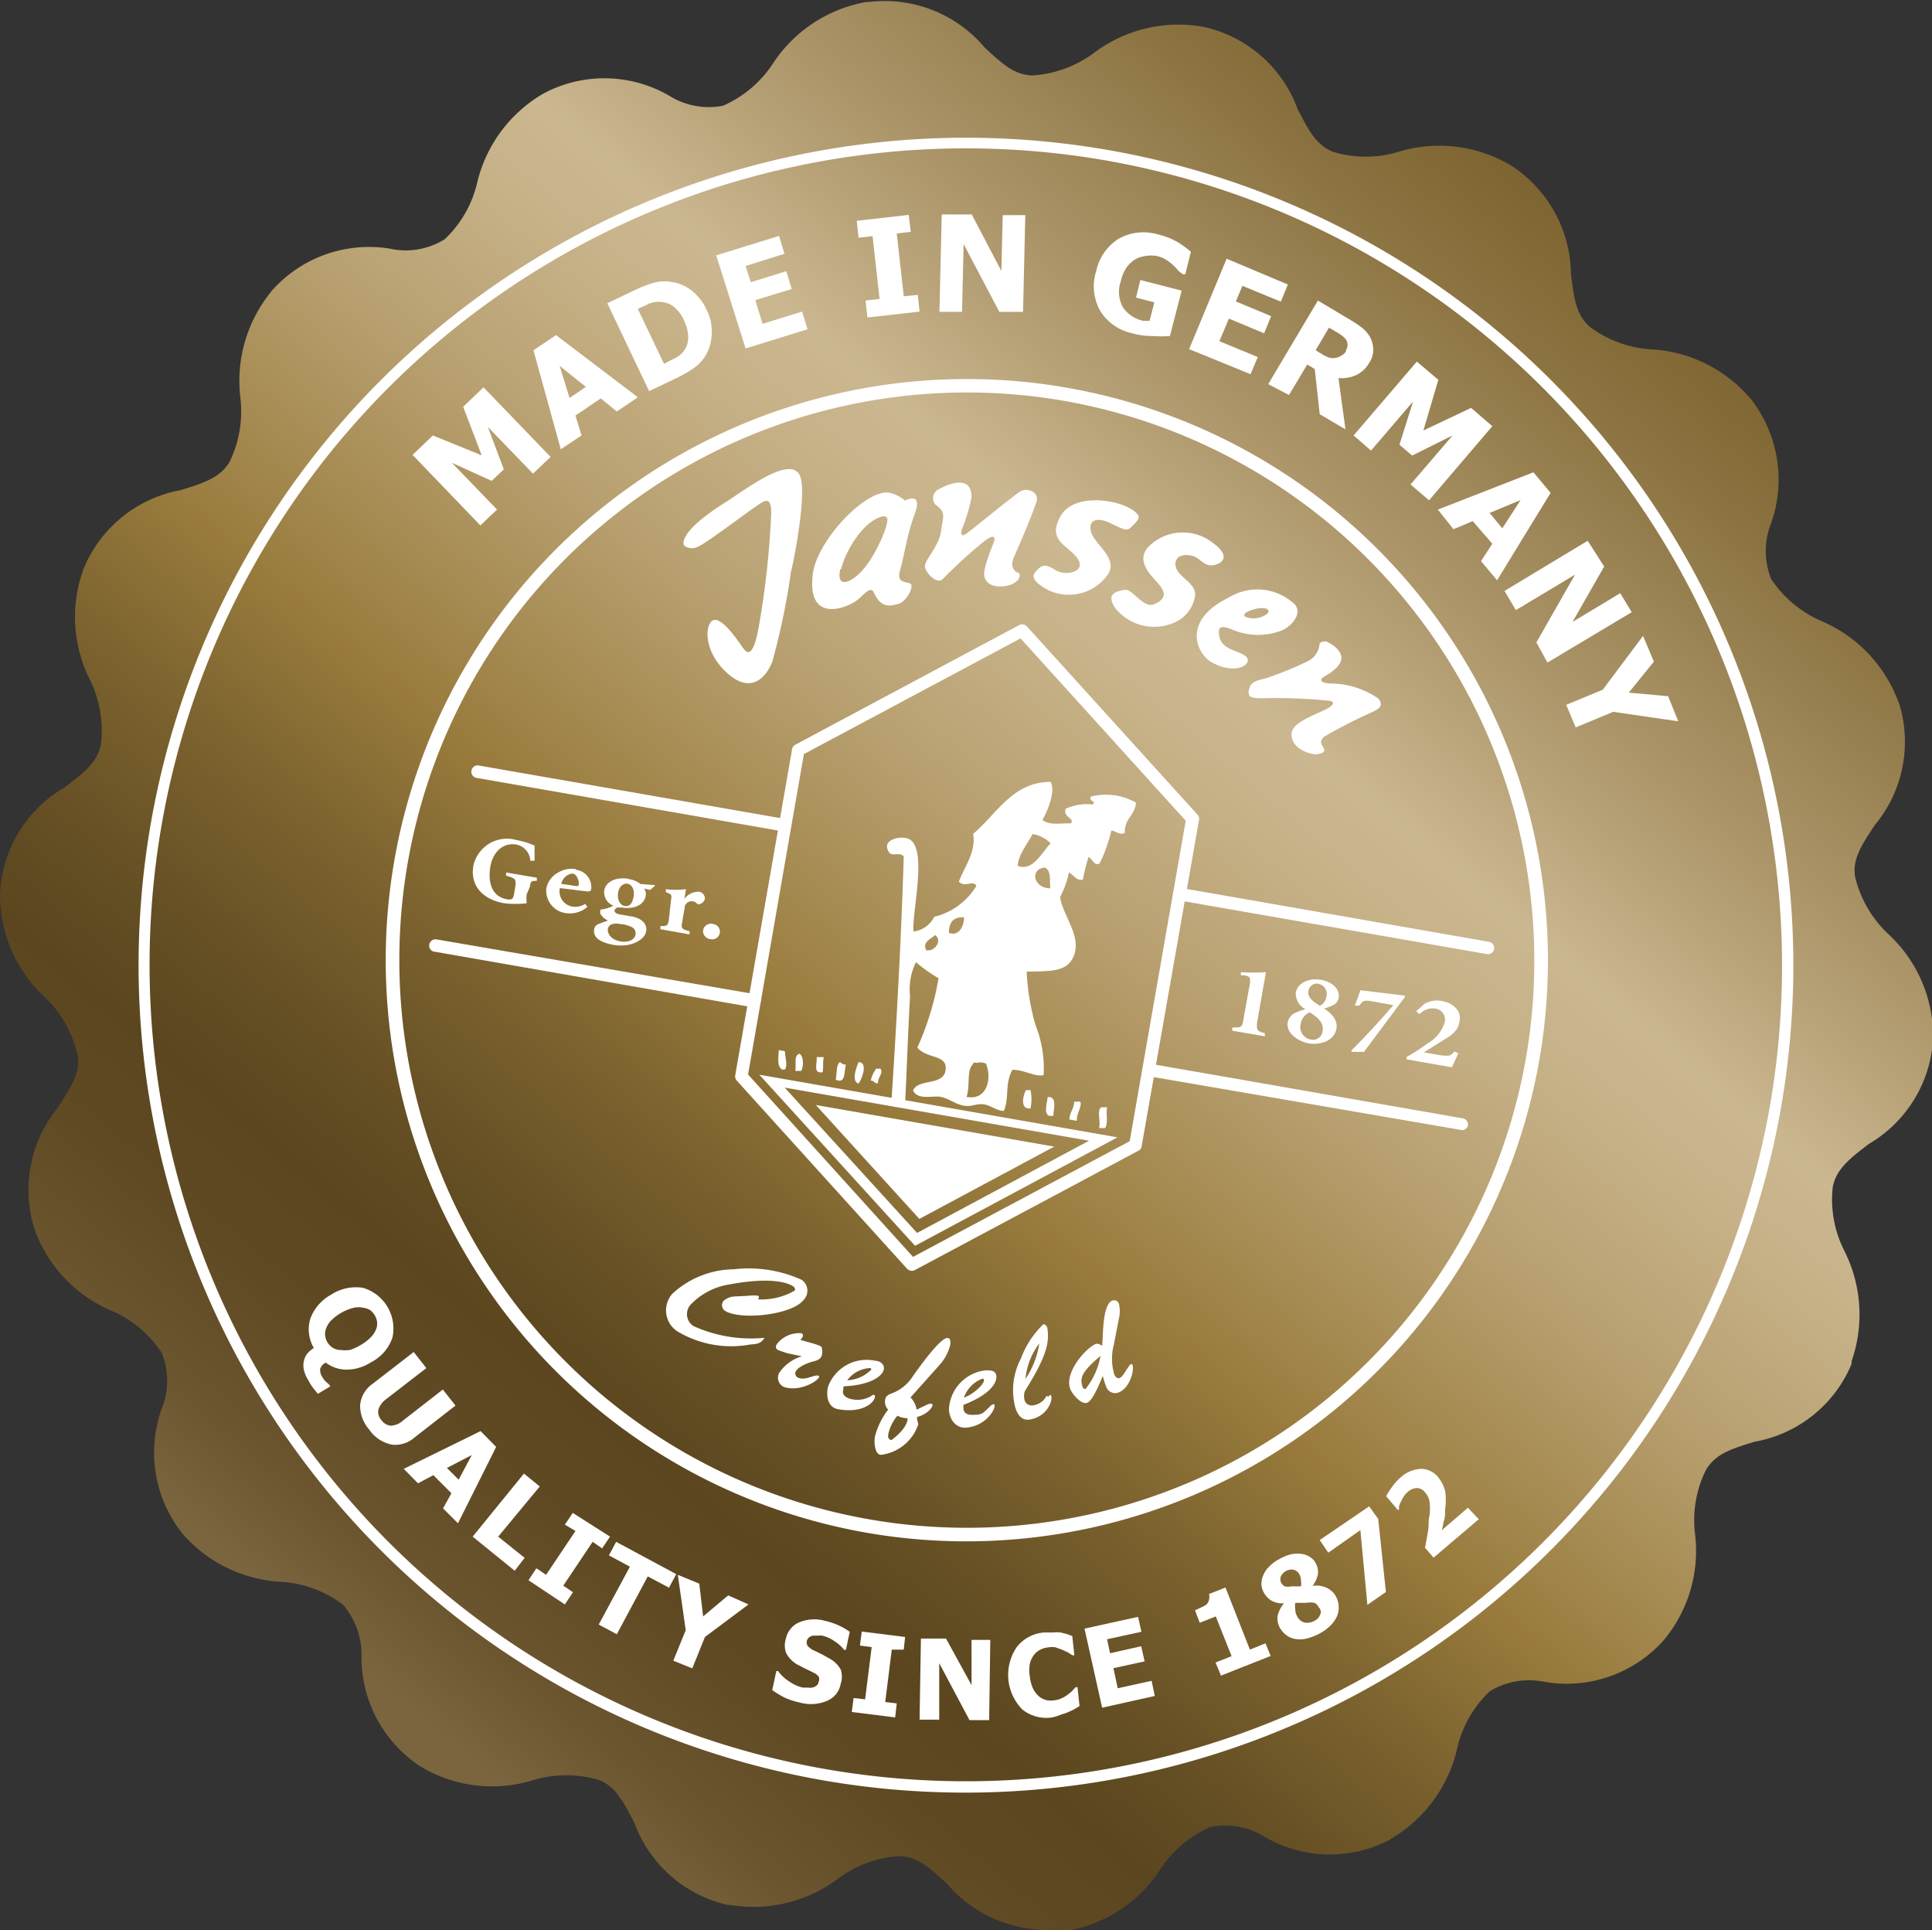 <svg xmlns="http://www.w3.org/2000/svg" xmlns:xlink="http://www.w3.org/1999/xlink" viewBox="0 0 85.51 85.42"><rect x="0" y="0" width="85.51" height="85.42" fill="#333333" stroke="none"/><defs><style>.cls-1{fill:url(#Unbenannter_Verlauf_6);}.cls-2,.cls-3{fill:#fff;}.cls-3{fill-rule:evenodd;}</style><linearGradient id="Unbenannter_Verlauf_6" x1="15.3" y1="75.42" x2="70.2" y2="10" gradientUnits="userSpaceOnUse"><stop offset="0.02" stop-color="#7b653e"/><stop offset="0.07" stop-color="#6c562f"/><stop offset="0.14" stop-color="#5f4a23"/><stop offset="0.2" stop-color="#5b461f"/><stop offset="0.25" stop-color="#644e23"/><stop offset="0.34" stop-color="#7c632f"/><stop offset="0.42" stop-color="#987b3c"/><stop offset="0.45" stop-color="#9f8347"/><stop offset="0.56" stop-color="#b79f6f"/><stop offset="0.65" stop-color="#c6b187"/><stop offset="0.7" stop-color="#cbb790"/><stop offset="0.78" stop-color="#b39d72"/><stop offset="0.93" stop-color="#8c7442"/><stop offset="1" stop-color="#7d6430"/></linearGradient></defs><g id="Ebene_2" data-name="Ebene 2"><g id="Ebene_1-2" data-name="Ebene 1"><path class="cls-1" d="M46.79,85.39a5.84,5.84,0,0,1-4.85-2c-.83-.78-1.34-1.22-2.13-1.25a5,5,0,0,0-2.72,1,6.24,6.24,0,0,1-4.75,1.16h-.12a5.75,5.75,0,0,1-4.14-3.63c-.52-1-.84-1.61-1.57-1.9a5.1,5.1,0,0,0-2.9,0,6.13,6.13,0,0,1-5-.6A5.77,5.77,0,0,1,16,73.34,3.38,3.38,0,0,0,15.17,71a5.07,5.07,0,0,0-2.72-1,6.23,6.23,0,0,1-4.4-2.16A.73.73,0,0,1,8,67.77a5.76,5.76,0,0,1-.84-5.44,3.29,3.29,0,0,0,0-2.46A5,5,0,0,0,4.93,58a6.16,6.16,0,0,1-3.42-3.66A5.77,5.77,0,0,1,2.57,49c.63-1,1-1.54.86-2.32A5,5,0,0,0,2,44.15a6.21,6.21,0,0,1-2-4.47.57.57,0,0,1,0-.13,5.73,5.73,0,0,1,2.85-4.7c.92-.69,1.44-1.11,1.61-1.88A5.1,5.1,0,0,0,4,30.12a6.16,6.16,0,0,1-.28-5A5.76,5.76,0,0,1,8,21.69c1.09-.34,1.73-.56,2.15-1.23a5.09,5.09,0,0,0,.49-2.85A6.24,6.24,0,0,1,12,12.91a.39.39,0,0,1,.08-.1A5.75,5.75,0,0,1,17.24,11a3.27,3.27,0,0,0,2.44-.41,5,5,0,0,0,1.44-2.51A6.23,6.23,0,0,1,24,4.17l.11-.06a5.72,5.72,0,0,1,5.5.12A3.3,3.3,0,0,0,32,4.68a5.08,5.08,0,0,0,2.21-1.87A6.24,6.24,0,0,1,38.33.09l.11,0a5.78,5.78,0,0,1,5.13,2c.83.78,1.34,1.22,2.13,1.25a5.14,5.14,0,0,0,2.72-1,6.2,6.2,0,0,1,4.9-1.14,5.74,5.74,0,0,1,4.11,3.62c.51,1,.84,1.6,1.57,1.9h0a5,5,0,0,0,2.89,0,6.2,6.2,0,0,1,5,.61,5.79,5.79,0,0,1,2.64,4.8c.14,1.13.24,1.8.83,2.33a5.06,5.06,0,0,0,2.72,1,6.19,6.19,0,0,1,4.47,2.27,5.8,5.8,0,0,1,.84,5.42,3.32,3.32,0,0,0,0,2.47,5.09,5.09,0,0,0,2.22,1.86A6.24,6.24,0,0,1,84,31a1.17,1.17,0,0,0,.05.11,5.76,5.76,0,0,1-1.07,5.4c-.63.95-1,1.53-.87,2.31a5.12,5.12,0,0,0,1.45,2.5,6.17,6.17,0,0,1,2,4.62,5.77,5.77,0,0,1-2.84,4.68c-.91.69-1.43,1.12-1.6,1.89a5,5,0,0,0,.51,2.84,6.27,6.27,0,0,1,.32,4.89.56.56,0,0,1,0,.12,5.73,5.73,0,0,1-4.29,3.44c-1.09.33-1.72.55-2.14,1.22a5,5,0,0,0-.5,2.85,6.16,6.16,0,0,1-1.46,4.8,5.77,5.77,0,0,1-5.18,1.76,3.36,3.36,0,0,0-2.44.41,5,5,0,0,0-1.44,2.51,6.25,6.25,0,0,1-2.9,4l-.1.07a5.72,5.72,0,0,1-5.5-.12,3.33,3.33,0,0,0-2.43-.45,5.08,5.08,0,0,0-2.21,1.87,6.15,6.15,0,0,1-4.2,2.73Z"/><path class="cls-2" d="M14.07,61.68l-.19-.23a2.61,2.61,0,0,1-.24-.38,1.41,1.41,0,0,1-.19-.45.85.85,0,0,1,0-.39.82.82,0,0,1,.15-.33,1.41,1.41,0,0,1,.29-.25,1.62,1.62,0,0,1-.15-1.31,2,2,0,0,1,.92-1.05,2,2,0,0,1,1.41-.3,1.88,1.88,0,0,1,1.3,2.2,1.92,1.92,0,0,1-.94,1.09,2.05,2.05,0,0,1-1.07.33,1.52,1.52,0,0,1-.94-.31.46.46,0,0,0-.25.28.57.57,0,0,0,.12.39.59.59,0,0,0,.14.18l.14.12.05.08Zm1-1.94a1.47,1.47,0,0,0,.41,0,2.1,2.1,0,0,0,.5-.23,2,2,0,0,0,.43-.33,1.07,1.07,0,0,0,.23-.34.69.69,0,0,0,.05-.34.77.77,0,0,0-.1-.29.9.9,0,0,0-.2-.23.86.86,0,0,0-.32-.11,1,1,0,0,0-.41,0,2.22,2.22,0,0,0-1,.56,1,1,0,0,0-.22.34.65.65,0,0,0-.05.33.82.82,0,0,0,.1.3.8.8,0,0,0,.22.23A.64.64,0,0,0,15.06,59.74Z"/><path class="cls-2" d="M16.34,63.26a1.59,1.59,0,0,1-.4-1.09,1.3,1.3,0,0,1,.56-.94l1.81-1.4.56.71L17.1,61.91a.92.92,0,0,0-.35.46.53.53,0,0,0,.13.47.56.56,0,0,0,.42.25.85.85,0,0,0,.54-.23l1.76-1.37.56.71-1.81,1.41a1.29,1.29,0,0,1-1,.32A1.59,1.59,0,0,1,16.34,63.26Z"/><path class="cls-2" d="M17.87,65l3.4-1.67.69.7-1.69,3.38-.66-.66.37-.67-.8-.8-.68.36Zm2.43.48.58-1.09-1.1.57Z"/><path class="cls-2" d="M22.78,69.51,20.92,68l2.27-2.79.7.57L22.05,68l1.17.94Z"/><path class="cls-2" d="M25,71l-1.61-1.07.35-.53.43.29,1.3-1.94L25,67.47l.35-.52L27,68l-.35.52-.42-.29-1.3,1.94.43.29Z"/><path class="cls-2" d="M26.5,71.89l1.38-2.56-.93-.5.32-.6,2.66,1.43-.32.6-.94-.5L27.3,72.32Z"/><path class="cls-2" d="M33.13,71,31.2,72.44l-.56,1.39-.84-.34.55-1.35L30,69.69l.95.39.17,1.45,1.11-.93Z"/><path class="cls-2" d="M35.39,75.34a3.27,3.27,0,0,1-.69-.23,4.22,4.22,0,0,1-.52-.32l.18-.84.08,0a1.76,1.76,0,0,0,.51.47,1.65,1.65,0,0,0,.58.26l.21,0a.7.7,0,0,0,.21,0,.48.48,0,0,0,.18-.08.23.23,0,0,0,.1-.17.26.26,0,0,0,0-.24.62.62,0,0,0-.22-.17l-.37-.18-.35-.18a1.23,1.23,0,0,1-.5-.52,1,1,0,0,1,0-.65,1,1,0,0,1,.59-.7,1.72,1.72,0,0,1,1.11-.07,3.07,3.07,0,0,1,1.12.49l-.17.8-.08,0a1.72,1.72,0,0,0-.42-.38,1.61,1.61,0,0,0-.55-.25,1.52,1.52,0,0,0-.21,0l-.21,0a.48.48,0,0,0-.16.08.25.25,0,0,0-.1.16.27.27,0,0,0,.05.23.85.85,0,0,0,.34.22l.32.16.32.18a1.24,1.24,0,0,1,.47.47,1,1,0,0,1,0,.63,1,1,0,0,1-.59.75A1.84,1.84,0,0,1,35.39,75.34Z"/><path class="cls-2" d="M39.62,76l-1.92-.24.08-.62.51.06.29-2.31-.52-.07.08-.62,1.92.24L40,73,39.47,73l-.29,2.32.51.06Z"/><path class="cls-2" d="M43.78,76.12l-.87,0-1.34-2.52,0,2.5H40.7l.06-3.59,1.11,0L43,74.57l0-2h.83Z"/><path class="cls-2" d="M46.57,76a1.69,1.69,0,0,1-1.32-.35A2.18,2.18,0,0,1,45,72.89a1.7,1.7,0,0,1,1.22-.65h.39a1.84,1.84,0,0,1,.33,0l.28.07.24.09.09.85h-.09l-.18-.12L47,73l-.28-.1a.87.87,0,0,0-.32,0,1,1,0,0,0-.35.1.81.81,0,0,0-.29.24,1,1,0,0,0-.18.39,1.7,1.7,0,0,0,0,.56,1.73,1.73,0,0,0,.15.55,1.07,1.07,0,0,0,.27.34.81.81,0,0,0,.34.16,1,1,0,0,0,.34,0,.91.91,0,0,0,.33-.1,1.05,1.05,0,0,0,.26-.16,1.12,1.12,0,0,0,.2-.17l.14-.15h.08l.09.84-.22.13a1.92,1.92,0,0,1-.25.12,1.45,1.45,0,0,1-.31.11A2.28,2.28,0,0,1,46.57,76Z"/><path class="cls-2" d="M48.78,75.57,48,72.07l2.37-.52.15.66L49,72.54l.13.62,1.38-.31.15.67-1.38.3.19.89,1.5-.33.14.67Z"/><path class="cls-2" d="M56.24,73.28l-2.2.87-.24-.58.71-.28-.7-1.76-.71.28-.21-.55.3-.14A1,1,0,0,0,53.4,71a.39.39,0,0,0,.11-.21.44.44,0,0,0,0-.25l.73-.29L55.32,73l.69-.28Z"/><path class="cls-2" d="M59.14,70.67a1,1,0,0,1,.11.43.92.92,0,0,1-.08.43,1.24,1.24,0,0,1-.29.41,2,2,0,0,1-.5.36,2.4,2.4,0,0,1-.59.22,1.21,1.21,0,0,1-.5,0,.84.84,0,0,1-.38-.18,1,1,0,0,1-.27-.32.85.85,0,0,1-.09-.53,1.34,1.34,0,0,1,.28-.54h0a1,1,0,0,1-.56-.12.93.93,0,0,1-.34-.37.82.82,0,0,1-.1-.37,1,1,0,0,1,.09-.4,1.12,1.12,0,0,1,.27-.38,1.65,1.65,0,0,1,.46-.33,1.76,1.76,0,0,1,.54-.21,1.44,1.44,0,0,1,.45,0,.83.83,0,0,1,.35.14.68.68,0,0,1,.25.28.8.8,0,0,1,.09.48,1.24,1.24,0,0,1-.24.51v0a1.08,1.08,0,0,1,.64.09A.88.88,0,0,1,59.14,70.67Zm-1.63-1a.39.39,0,0,0-.24-.2.5.5,0,0,0-.35.05.58.58,0,0,0-.23.24.35.35,0,0,0,.18.44.57.57,0,0,0,.28,0h.17l.26,0a.9.9,0,0,0,0-.28A.66.66,0,0,0,57.51,69.66Zm.86,1.47a.4.4,0,0,0-.19-.21,1.17,1.17,0,0,0-.38,0l-.22,0-.25,0a.82.82,0,0,0,0,.28.58.58,0,0,0,.08.31.51.51,0,0,0,.32.28.64.64,0,0,0,.44-.07.38.38,0,0,0,.13-.09.36.36,0,0,0,.11-.14.41.41,0,0,0,.05-.17A.31.31,0,0,0,58.37,71.13Z"/><path class="cls-2" d="M61,67.22l.34,3.23-.82.57-.31-3.31-1.42,1-.38-.56,2.19-1.49Z"/><path class="cls-2" d="M65.45,67.23l-2,1.7-.38-.44c.06-.28.1-.54.14-.78s0-.44.06-.64a2.41,2.41,0,0,0,0-.62.79.79,0,0,0-.19-.4.48.48,0,0,0-.36-.2.61.61,0,0,0-.41.17.75.75,0,0,0-.17.19,1.71,1.71,0,0,0-.13.23,1.28,1.28,0,0,0-.09.22l0,.15-.06,0-.51-.6a3.37,3.37,0,0,1,.27-.42,2.37,2.37,0,0,1,.43-.46A1.42,1.42,0,0,1,62.9,65a1,1,0,0,1,.77.39,1.67,1.67,0,0,1,.29.58,2.63,2.63,0,0,1,0,.82c0,.2,0,.39-.07.56a3.38,3.38,0,0,1-.08.37l1.16-1Z"/><path class="cls-2" d="M33.14,57.34a1.39,1.39,0,0,1,.41,0c.05,0,.05.1,0,.16h0a2.93,2.93,0,0,0,1.61-.38c.07-.08,0-.16-.06-.2s-.68-.48-2.82-.08a3,3,0,0,0-1.66.84.63.63,0,0,0,.07,1,6.15,6.15,0,0,0,3.15.52c-.18.27-.32.27-.65.3a4.64,4.64,0,0,1-3.22-.59,1.11,1.11,0,0,1-.21-1.66,4.06,4.06,0,0,1,2.71-1.08,5.68,5.68,0,0,1,3,.46.58.58,0,0,1,.12.87c-.5.69-2.78.93-3.48.52a.3.3,0,0,1-.08-.46.81.81,0,0,1,.54-.19Z"/><path class="cls-3" d="M39.45,48.79c.23-3.43.44-7.34.55-10.88-.15-.23-.51,0-.64-.18-.42-.59.57-.79.91-.58.78.48.09,3.21.16,4.07a1.18,1.18,0,0,0,.92-.65,3,3,0,0,0,1.86-1.36c-.11-.3-.52.1-.77-.2.26-.68.77-1.32.63-2.11,1.06-.89,1.75-2.3,3.43-2.3.24.46-.16,1.31-.36,1.69.34.26.89.12,1.25.15.21-.22-.37-.29-.22-.65a2.2,2.2,0,0,1,1.18-.19c.22-.16-.18-.12-.07-.35a2.7,2.7,0,0,1,2,.27c-.06.6-.5.66-.5,1.33-.19.13-.39-.07-.59-.1a6.93,6.93,0,0,1-.52,1.46c-.23.13-.32-.2-.49-.29a8.67,8.67,0,0,0-.25,1c-.27.08-.39-.19-.62-.31a3.8,3.8,0,0,1-.39,1.08c.11.86,1.08,1.85.52,2.78-.33.57-1.15.5-2,.53a10.39,10.39,0,0,0,.39,2.36,5.14,5.14,0,0,1,.36,2.22c-.39.08-.85-.24-1.38-.24-.35.61-.13,1.26-.38,1.82-.32,0-.58-.25-.89-.29s-.5.09-.75.07c-.41,0-.77-.33-1.15-.4s-1,.16-1.23-.28c.23-.55,1.34-.19,1.44-.9s-.8-.48-1.25-1a12.46,12.46,0,0,0,.94-3.07,6.85,6.85,0,0,1-1-.71,2.71,2.71,0,0,0-.26,1.5c-.09,1.5-.14,3.2-.22,4.74Zm5.6-10.47c.67.25,1.06-.6,1.45-1a1.42,1.42,0,0,0-.8-.41C45.49,37.33,45.05,37.85,45.05,38.32Zm1.2.07c-.69.07-.51.92.24.92C46.44,39,46.55,38.55,46.25,38.39ZM42,41.28c.49.19.69-.41.66-.69C42.24,40.58,42,40.76,42,41.28Zm-1,.77c.38.07.72-.43.39-.67C41.2,41.55,40.8,41.7,41,42.05Zm2.1,5c-.35.31-.14.93-.32,1.49.89.17,1.14-.78.86-1.47C43.36,46.94,43.3,47.09,43.06,47Z"/><path class="cls-2" d="M40.3,56.23a.31.31,0,0,1-.15-.08l-7.54-8.33a.28.28,0,0,1-.07-.23l2.52-14.45a.29.29,0,0,1,.15-.19l9.9-5.29a.29.29,0,0,1,.34.06L53,36.05a.25.25,0,0,1,.07.23L50.53,50.72a.25.25,0,0,1-.14.2l-9.91,5.29A.28.28,0,0,1,40.3,56.23Zm-7.19-8.68,7.3,8.07L50,50.5l2.48-14.18-7.31-8.07-9.59,5.12Z"/><path class="cls-2" d="M40.5,55.13l-6.89-7.57,15.85,2.77Zm-5.77-7,5.86,6.43,7.61-4.08Z"/><polygon class="cls-3" points="36.11 48.9 40.69 53.94 46.66 50.74 36.11 48.9"/><path class="cls-2" d="M55.33,43.47c0-.22,0-.25-.24-.31l-.17,0,0-.14a8.18,8.18,0,0,0,1.11,0l-.4,2.28c0,.29,0,.33.35.42l0,.14-1.44-.25,0-.14c.38,0,.43,0,.48-.28Z"/><path class="cls-2" d="M58.47,43.36c.54.1.84.44.78.8a.47.47,0,0,1-.19.29,2.08,2.08,0,0,1-.45.18c.31.21.61.5.54.89-.1.56-.75.74-1.23.65s-1-.46-.93-.92a.6.6,0,0,1,.28-.4,2.35,2.35,0,0,1,.51-.19.79.79,0,0,1-.43-.73c.07-.39.52-.67,1.11-.57ZM58,46a.43.43,0,0,0,.54-.4c.05-.35-.22-.58-.57-.8a.65.65,0,0,0-.4.51A.56.56,0,0,0,58,46Zm.35-2.47a.38.38,0,0,0-.44.33c-.05.26.18.45.51.65a.55.55,0,0,0,.29-.42.45.45,0,0,0-.35-.55Z"/><path class="cls-2" d="M62.18,44.06l0,.06c-.6.81-1.23,1.64-1.81,2.43l-.55,0,0-.07c.67-.67,1.3-1.36,1.85-2l-1-.18c-.32-.05-.35,0-.51.2l-.2,0c.12-.29.19-.5.25-.68Z"/><path class="cls-2" d="M62.26,46.88v-.11a8.2,8.2,0,0,0,.93-.6,1.6,1.6,0,0,0,.75-.93.49.49,0,0,0-.44-.61.78.78,0,0,0-.67.25l-.15-.13.37-.33a1.12,1.12,0,0,1,.78-.12c.5.09.86.44.77.9s-.35.61-.88.93l-.7.44.82.14c.27,0,.34.06.53-.18l.18.08c-.1.2-.2.44-.29.62Z"/><path class="cls-2" d="M23.31,39.58a2,2,0,0,0,0,.39,4.12,4.12,0,0,1-1,0c-1-.18-1.5-.82-1.36-1.65a1.52,1.52,0,0,1,1.93-1.14,3.31,3.31,0,0,1,.78.24c0,.15,0,.37,0,.67l-.19,0a.76.76,0,0,0-.65-.72c-.5-.08-1,.27-1.12,1s.11,1.31.72,1.42a.37.37,0,0,0,.21,0c.06,0,.09-.09.12-.21l.07-.43c0-.25,0-.28-.42-.4l0-.14,1.36.23,0,.14c-.24,0-.27,0-.31.27Z"/><path class="cls-2" d="M25.49,38.49a.77.77,0,0,1,.68.82c0,.1-.05.14-.17.14l-1.22-.15a.68.68,0,0,0,.57.82A.82.82,0,0,0,25.9,40l.1.13a1.19,1.19,0,0,1-.94.28,1,1,0,0,1-.88-1.08,1,1,0,0,1,.51-.71,1.17,1.17,0,0,1,.79-.16Zm-.14.17c-.19,0-.43.15-.51.45l.65.1c.09,0,.12,0,.13-.08s-.06-.44-.27-.47Z"/><path class="cls-2" d="M27.82,38.9a1.12,1.12,0,0,1,.53.22l.65.05,0,0a.81.81,0,0,1-.24.21l-.25-.06a.44.44,0,0,1,.07.32c-.08.45-.58.6-1.06.52l-.16,0c-.08,0-.15.07-.16.13s.05.15.26.18l.47.08c.38.06.73.27.67.66s-.7.74-1.46.6-.89-.44-.84-.69a.27.27,0,0,1,.15-.21,3.61,3.61,0,0,1,.46-.17.81.81,0,0,1-.33-.29.29.29,0,0,1,0-.2,1.48,1.48,0,0,0,.57-.17.65.65,0,0,1-.41-.66c.08-.46.6-.61,1.07-.53Zm-.34,2a.7.7,0,0,0-.4,0,.28.28,0,0,0-.18.22c0,.27.21.48.57.54s.63-.09.66-.31a.31.31,0,0,0-.2-.34,1.53,1.53,0,0,0-.45-.12Zm.27-1.8c-.16,0-.34.11-.39.39s.06.56.28.6.34-.09.4-.4-.06-.55-.29-.59Z"/><path class="cls-2" d="M29.7,39.82c.05-.24,0-.25-.23-.34l0-.13a3.74,3.74,0,0,0,.89,0l-.07.43h0a.78.78,0,0,1,.64-.32.31.31,0,0,1,.27.31A.34.34,0,0,1,31,40a.17.17,0,0,1-.14,0,.35.35,0,0,0-.21-.12c-.09,0-.21,0-.33.18l-.13.77c-.05.27,0,.29.33.38l0,.14-1.29-.23,0-.14c.29,0,.32,0,.37-.25Z"/><path class="cls-2" d="M31.44,41.56a.36.36,0,0,1-.32-.4.35.35,0,0,1,.44-.27.34.34,0,1,1-.11.67Z"/><path class="cls-2" d="M34.71,36.8,21.07,34.42a.28.28,0,0,1,.09-.55L34.8,36.25a.28.28,0,0,1-.09.55Z"/><path class="cls-2" d="M33.35,44.58,19.26,42.12A.27.27,0,0,1,19,41.8a.28.28,0,0,1,.32-.23L33.45,44a.27.27,0,0,1,.22.32A.29.29,0,0,1,33.35,44.58Z"/><path class="cls-2" d="M65.81,42.22,52.15,39.84a.27.27,0,0,1-.22-.32.28.28,0,0,1,.32-.23l13.66,2.39a.27.27,0,0,1-.1.54Z"/><path class="cls-2" d="M64.65,50,50.8,47.62a.27.27,0,0,1-.23-.32.28.28,0,0,1,.32-.23l13.85,2.42a.28.28,0,0,1,.23.32A.27.27,0,0,1,64.65,50Z"/><path class="cls-3" d="M48.73,49,49,49c-.06.31.06.73-.09.92l-.26,0C48.72,49.55,48.54,49.17,48.73,49Z"/><path class="cls-3" d="M38,47c.44,0,.14.78,0,.95C37.67,47.85,37.89,47.27,38,47Z"/><path class="cls-3" d="M45.41,48.24l.2,0a2,2,0,0,1,0,.81C45.13,49.11,45.28,48.46,45.41,48.24Z"/><path class="cls-3" d="M34.47,46.47l.27.05c0,.24.14.63,0,.81l-.13,0C34.37,47.16,34.46,46.79,34.47,46.47Z"/><path class="cls-3" d="M35.39,46.63c.19.12.18.6.07.76l-.26,0C35.26,47.08,35.11,46.71,35.39,46.63Z"/><path class="cls-3" d="M36.14,46.78l.32,0c-.06.26,0,.39-.05.67C35.94,47.53,36.2,47,36.14,46.78Z"/><path class="cls-3" d="M37.19,47a.31.31,0,0,0,.25.11c-.09.32,0,.87-.45.67C37.05,47.47,37,47.09,37.19,47Z"/><path class="cls-3" d="M46.37,48.55l.13,0c.27.12.13.52.12.83l-.19,0C46.19,49.25,46.34,48.86,46.37,48.55Z"/><path class="cls-3" d="M47.55,48.75l.26,0c.1.22-.17.49-.15.85l-.33-.06C47.34,49.23,47.52,49.1,47.55,48.75Z"/><path class="cls-3" d="M38.78,47.29l.19,0c.14.22-.12.36-.11.65-.2,0-.15-.12-.32-.12A1.42,1.42,0,0,1,38.78,47.29Z"/><path class="cls-2" d="M34.45,59.75c-.12-.07-.13-.13-.08-.25a1.23,1.23,0,0,1,1.1-.5.11.11,0,0,1,.06.15.49.49,0,0,1-.11.14c.57.17.92.24.95.34a.77.77,0,0,1,0,.37c-.09.18-.23.21-.42.26s-.64.22-.74.45a.21.21,0,0,0,.1.25c.25.11.47,0,.72-.07h0c.72-.17-.43.81-1.35.48a.45.45,0,0,1-.19-.62,1.82,1.82,0,0,1,1-.73v0l-.66-.14Z"/><path class="cls-2" d="M38.56,61.76c.41-.24.11.88-1.47.6-.45-.08-.54-.58-.44-1a1.82,1.82,0,0,1,2.1-1.14c.2,0,.43.17.36.41s-.51.66-1.78.72l0,.13c-.09.22.09.36.29.42a1.2,1.2,0,0,0,1-.16Zm0-1.13c0-.05,0-.09-.06-.09a1.34,1.34,0,0,0-1,.54A1.57,1.57,0,0,0,38.54,60.63Z"/><path class="cls-2" d="M40.3,61.84a1,1,0,0,1,.27.54l.42-.2h0c.55-.26.23.35-.35.51-.12,0,0,.23,0,.35A2,2,0,0,1,39,64.38c-.3,0-.31-.59-.28-.79a3.25,3.25,0,0,1,.59-1.21.49.49,0,0,1-.14-.38c0-.25.2-.3.4-.38a1.93,1.93,0,0,0,.86-.76c.21-.29,1.19-1.68,1.51-1.65.14,0,.13.2.12.3a2.1,2.1,0,0,1-.43.84Zm-.13.92a1,1,0,0,1-.45-.11,1.85,1.85,0,0,0-.37.68c-.05.19-.09.34.1.4C39.45,63.73,40.17,63.23,40.17,62.76Z"/><path class="cls-2" d="M43.79,62.26c.52-.52.16.84-1.06.92-.46,0-.7-.38-.73-.8a1.82,1.82,0,0,1,1.64-1.74c.2,0,.45,0,.46.28s-.27.79-1.46,1.25v.13c0,.25.2.32.41.31.44,0,.43-.06.75-.35Zm-.24-1.18s0-.08-.07-.07a1.39,1.39,0,0,0-.82.84C43.21,61.64,43.57,61.19,43.55,61.08Z"/><path class="cls-2" d="M46.4,61.81c.26-.38.24.79-.78,1-.45.11-.65-.32-.72-.68a3,3,0,0,1,.28-2,4.09,4.09,0,0,1,1-1.53c.11,0,.17.12.18.2.08.59,0,1.17-1,2.76a.7.7,0,0,0,0,.44.33.33,0,0,0,.36.19.78.78,0,0,0,.6-.42Zm-1-.81A3.81,3.81,0,0,0,46,59.45,3.05,3.05,0,0,0,45.39,61Z"/><path class="cls-2" d="M49.3,59.5a2.41,2.41,0,0,0,0,1.25c0,.1.13.29.26.23s.25-.3.39-.5h0c.34-.54.27.93-.5,1.16a.42.42,0,0,1-.49-.28,3.68,3.68,0,0,1-.15-.47c-.12.27-.42,1.06-.68,1.18s-.67-.38-.75-.58c-.3-.69.6-1.76,1.08-2,.12-.06.21,0,.32.06.05-.41,0-1.84.46-2a.22.22,0,0,1,.28.14,1.38,1.38,0,0,1,0,.67Zm-1.38,1.89a.11.11,0,0,0,.13.07A3.29,3.29,0,0,0,48.71,60C47.83,60.74,47.79,61,47.92,61.39Z"/><path class="cls-2" d="M38.37,67.83A25.72,25.72,0,1,1,68.13,46.91,25.75,25.75,0,0,1,38.37,67.83ZM47.1,17.74A25.12,25.12,0,1,0,67.54,46.81,25.16,25.16,0,0,0,47.1,17.74Z"/><path class="cls-2" d="M46.41,26.12A2.11,2.11,0,0,0,49,25.47c.56-.74-.56-1.37-.71-1.93s.31-.66.85-.39c.74.35.74.37,1,.1.13-.12.32-.31.24-.44-.4-.65-2.77-1.11-3.42,0s.28,1.29.72,1.89-.52.83-1,.51-.62-.14-.81.05S45.61,25.69,46.41,26.12Z"/><path class="cls-2" d="M49.31,26.84a2.2,2.2,0,0,0,2.75.67,1.53,1.53,0,0,0,.84-1.2c0-.46-.59-.72-.79-1.06s-.07-.8.63-.66c.31.06.46.35.76.42s1.22-.25.16-1a2.14,2.14,0,0,0-2.76.12c-.62.56-.11,1.16.18,1.49s.8.78,0,1.12c-.47.2-.94-.67-1.29-.64C49.09,26.2,49.11,26.47,49.31,26.84Z"/><path class="cls-2" d="M53.67,29.33c1.1.59,1.85,0,1.45-.3s-1.2-.27-1.17-1.1c0-.29.35-.15.52-.1a2.91,2.91,0,0,0,2.21.09c.37-.12,1-.71.64-1.16a2.4,2.4,0,0,0-2.91-.33C52.22,27.49,53,29,53.67,29.33Zm2.19-2.42c.23,0,.42.12.17.29a1,1,0,0,1-.9.1C54.86,27.13,55.57,26.9,55.86,26.91Z"/><path class="cls-2" d="M38,26.51c.3-.28.55-.57.68-.28.33.71.73.59,1.09.49s.72-.8.51-.9-.61,0-.44-.6c.21-.73.28-1.48.65-2.49s-.43-.58-.43-.58a1.68,1.68,0,0,0-.6-.32c-1-.36-3.35,2.1-3.49,3.62C35.72,27.63,37.53,26.91,38,26.51Zm-.77-1.33c.19-.8,1-2.16,1.85-2.33.15,0,.26,0,.15.42s-.8,2.09-1.69,2.45C37.18,25.86,37.1,25.59,37.19,25.18Z"/><path class="cls-2" d="M40.94,25.09c.05.29.54.79.79.53a21.64,21.64,0,0,1,1.87-1.7c.44-.31.43-.11.41,0s-.29.66-.43,1.28.41.85,1,.72.62-.54.49-.57-.39-.25-.2-.68c.63-1.43.84-2,1-2.45s-.42-.66-.72-.47-2.12,1.68-2.37,1.86-.25,0-.22-.15A8,8,0,0,0,43,22c0-1.19-1.43-.36-1.43-.36a.44.44,0,0,0-.17.69c.49.34.34.5.25,1.18S40.89,24.81,40.94,25.09Z"/><path class="cls-2" d="M61,30.91a3.71,3.71,0,0,0-2-.66c-.51,0-.61-.14-.46-.26s.25-.13.45-.3c1-.76-.3-1.31-.3-1.31s-.29,0-.29.14a.93.93,0,0,1-.46.71,14.6,14.6,0,0,1-1.72.72c-.47.18-.81.12-.93.53s.17.41.54.42A22.71,22.71,0,0,1,58.7,31c.35,0,.44.15,0,.38s-1.42.56-1.52,1,.28.88,1,1c0,0,.39,0,.43-.16s-.33-.35,0-.62a21.68,21.68,0,0,1,1.93-1C60.91,31.43,61.32,31.29,61,30.91Z"/><path class="cls-2" d="M35.38,21c-.47-.81-2.35.64-3.26,1.22-2.24,1.41-1.84,1.92-1.84,1.92s.22.21.58.07,2.07-1.44,2.51-1.74.8-.63.76.35a38.37,38.37,0,0,1-.58,5.1c-.28,1.37-.57.86-.65.77s-.81-1.26-1.25-1.26-.61,1.32.53,2.35,1.78.06,2-.49a31.22,31.22,0,0,0,.83-4C35.1,25,35.77,21.66,35.38,21Z"/><path class="cls-2" d="M24.37,20.22l-.78.74-2-2.07.71,1.88-.54.51L20,20.48l2,2.07-.74.7-3-3.12.9-.86,2.16.88L20.5,18l.9-.86Z"/><path class="cls-2" d="M24.82,19.88,23.61,15.5l1-.67,3.62,2.75-.93.63-.71-.58-1.12.76.27.88Zm1.11-2.76-1.16-.93.44,1.42Z"/><path class="cls-2" d="M31.28,13.72a2.1,2.1,0,0,1,.22,1.08,2,2,0,0,1-.28.95,1.92,1.92,0,0,1-.54.56,5.74,5.74,0,0,1-.74.42l-1.21.58-1.85-3.89,1.21-.58a5.6,5.6,0,0,1,.79-.31,1.75,1.75,0,0,1,.79-.06,1.89,1.89,0,0,1,.92.37A2.3,2.3,0,0,1,31.28,13.72Zm-1,.46a1.72,1.72,0,0,0-.44-.59,1,1,0,0,0-.61-.23,1.1,1.1,0,0,0-.48.07l-.52.24h0l1.16,2.43h0l.54-.28a1,1,0,0,0,.37-.34,1,1,0,0,0,.16-.59A1.73,1.73,0,0,0,30.27,14.18Z"/><path class="cls-2" d="M33,15.42,31.7,11.3l2.78-.86.24.79L33,11.77l.23.72L34.8,12l.24.79-1.61.49.32,1.05,1.75-.54.24.78Z"/><path class="cls-2" d="M40.7,13.79l-2.31.26-.08-.75.62-.07-.31-2.78-.62.07-.08-.75,2.3-.26.09.75-.62.07L40,13.11l.62-.06Z"/><path class="cls-2" d="M45.28,13.8l-1.05,0-1.58-3-.07,3-1,0,.1-4.31,1.33,0,1.31,2.5.06-2.47,1,0Z"/><path class="cls-2" d="M51.78,14.87a5.59,5.59,0,0,1-.77,0,3.24,3.24,0,0,1-.89-.12,2.21,2.21,0,0,1-1.43-1,2.22,2.22,0,0,1-.17-1.76,2.23,2.23,0,0,1,1-1.43,2.25,2.25,0,0,1,1.75-.18,3.2,3.2,0,0,1,.83.32,5.43,5.43,0,0,1,.61.44l-.25,1-.1,0L52.17,12a2.84,2.84,0,0,0-.23-.25,2.09,2.09,0,0,0-.32-.25,1.28,1.28,0,0,0-.42-.17,1.52,1.52,0,0,0-.51,0,1.31,1.31,0,0,0-.47.16,1.57,1.57,0,0,0-.37.36,1.81,1.81,0,0,0-.24.58,1.43,1.43,0,0,0,.09,1.17,1.45,1.45,0,0,0,.91.6l.13,0,.14,0,.21-.82-.81-.21.19-.78,1.83.47Z"/><path class="cls-2" d="M52.63,15.45l1.66-4L57,12.59l-.31.76-1.7-.7-.29.69,1.56.65-.31.76-1.56-.65-.42,1,1.7.7-.32.76Z"/><path class="cls-2" d="M59.55,19l-1.14-.67-.22-2-.33-.2-.81,1.35L56.13,17l2.2-3.7,1.49.89a4.2,4.2,0,0,1,.52.36,1.42,1.42,0,0,1,.32.41,1.19,1.19,0,0,1,.12.51,1,1,0,0,1-.17.57,1.32,1.32,0,0,1-.61.57,1.58,1.58,0,0,1-.76.12Zm0-3.46a.48.48,0,0,0,.09-.27.4.4,0,0,0-.08-.26.87.87,0,0,0-.17-.16,2.36,2.36,0,0,0-.26-.17l-.31-.18-.59,1,.26.16a1.58,1.58,0,0,0,.35.17.59.59,0,0,0,.29,0,.5.5,0,0,0,.23-.09A.57.57,0,0,0,59.58,15.54Z"/><path class="cls-2" d="M63.25,22.14l-.82-.7,1.86-2.17-1.79.89-.56-.48.6-1.91-1.86,2.17-.77-.67L62.71,16l.95.81L63,19.05l2.11-1,.94.81Z"/><path class="cls-2" d="M63.64,22.55l4.23-1.65.76.91-2.37,3.87-.71-.85.5-.77-.87-1-.85.36Zm2.85.83.81-1.25-1.37.57Z"/><path class="cls-2" d="M68.49,29.32,68,28.43l1.71-3L67.09,27l-.5-.85,3.68-2.22L71,25.07l-1.4,2.45,2.11-1.27.51.84Z"/><path class="cls-2" d="M74.28,31.92,71.4,31.5l-1.66.69-.42-1,1.62-.67,1.78-2.38.48,1.14-1.11,1.37,1.74.16Z"/><path class="cls-2" d="M36.46,78.79A36.62,36.62,0,1,1,78.83,49,36.66,36.66,0,0,1,36.46,78.79ZM49,7.11A36.13,36.13,0,1,0,78.34,48.92,36.18,36.18,0,0,0,49,7.11Z"/></g></g></svg>